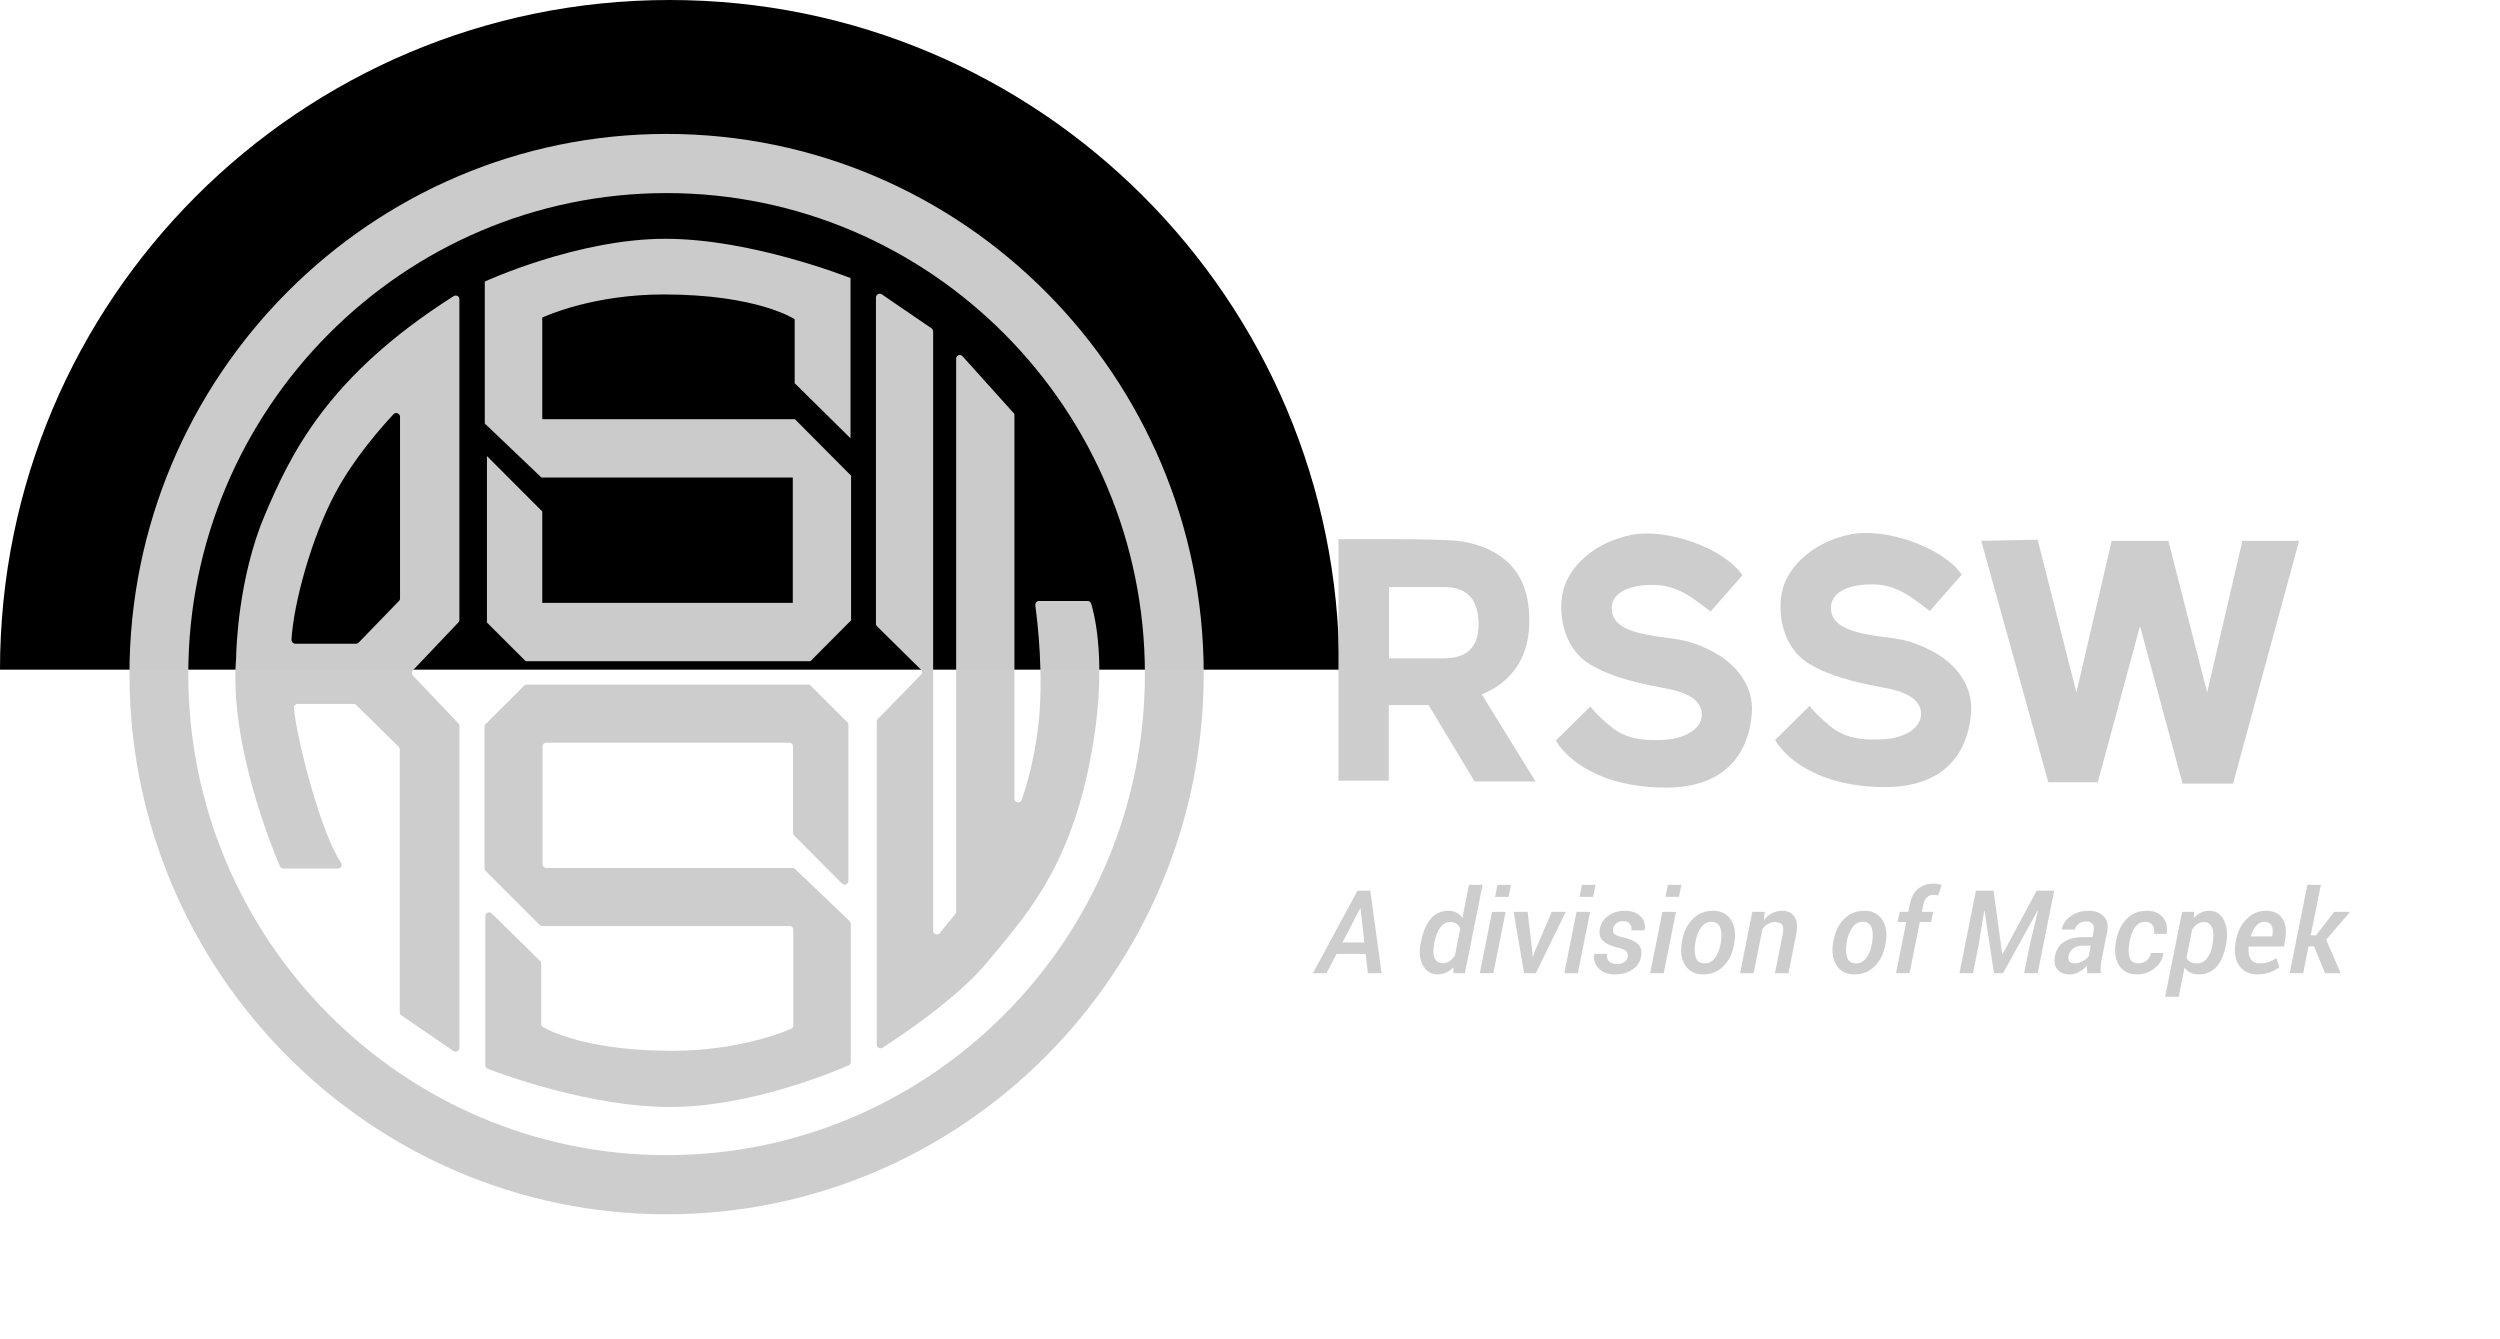 <?xml version="1.0" encoding="UTF-8"?>
<svg width="280px" height="150px" viewBox="0 0 280 150" version="1.1" xmlns="http://www.w3.org/2000/svg" xmlns:xlink="http://www.w3.org/1999/xlink">
    <title>Main Nav/logo/desktop-EN</title>
    <g id="Main-Nav/logo/desktop-EN" stroke="none" stroke-width="1" fill="none" fill-rule="evenodd">
        <path d="M150,75 C150,33.579 116.421,0 75,0 C33.579,0 0,33.579 0,75 L150,75 Z" id="Oval" fill="#000000"></path>
        <g id="Main-Nav/Brand-logo" transform="translate(147.045, 98.964)" fill="#CECDCD" fill-rule="nonzero">
            <g id="A-division-of-Macpek">
                <path d="M5.91,7.877 L2.647,7.877 L1.53,10.036 L0,10.036 L4.996,0.793 L6.43,0.793 L7.693,10.036 L6.157,10.036 L5.91,7.877 Z M3.313,6.589 L5.764,6.589 L5.332,2.768 L5.294,2.761 L3.313,6.589 Z" id="Shape"></path>
                <path d="M12.092,6.57 C12.325,5.402 12.697,4.522 13.209,3.929 C13.722,3.337 14.38,3.041 15.184,3.041 C15.509,3.041 15.807,3.11 16.075,3.25 C16.344,3.39 16.567,3.586 16.745,3.84 L17.488,0.133 L19.005,0.133 L17.024,10.036 L15.717,10.036 L15.755,9.356 C15.505,9.623 15.231,9.825 14.933,9.963 C14.635,10.1 14.32,10.169 13.99,10.169 C13.254,10.169 12.701,9.836 12.33,9.169 C11.96,8.503 11.872,7.681 12.067,6.703 L12.092,6.57 Z M13.59,6.703 C13.455,7.38 13.465,7.918 13.622,8.315 C13.779,8.713 14.1,8.912 14.587,8.912 C14.841,8.912 15.079,8.837 15.301,8.687 C15.523,8.537 15.725,8.326 15.907,8.055 L16.51,5.015 C16.417,4.79 16.274,4.616 16.082,4.491 C15.889,4.366 15.653,4.304 15.374,4.304 C14.93,4.304 14.56,4.508 14.266,4.916 C13.972,5.325 13.755,5.876 13.616,6.57 L13.59,6.703 Z" id="Shape"></path>
                <path d="M20.211,10.036 L18.694,10.036 L20.065,3.167 L21.582,3.167 L20.211,10.036 Z M21.918,1.485 L20.401,1.485 L20.674,0.133 L22.191,0.133 L21.918,1.485 Z" id="Shape"></path>
                <polygon id="Path" points="24.584 7.712 24.597 8.182 24.635 8.188 24.807 7.712 26.749 3.167 28.317 3.167 24.965 10.036 23.651 10.036 22.483 3.167 24.051 3.167"></polygon>
                <path d="M29.675,10.036 L28.158,10.036 L29.529,3.167 L31.046,3.167 L29.675,10.036 Z M31.383,1.485 L29.866,1.485 L30.139,0.133 L31.656,0.133 L31.383,1.485 Z" id="Shape"></path>
                <path d="M35.268,8.169 C35.306,7.928 35.247,7.73 35.093,7.576 C34.939,7.421 34.618,7.285 34.131,7.167 C33.395,6.993 32.854,6.745 32.51,6.424 C32.165,6.102 32.037,5.668 32.125,5.123 C32.219,4.526 32.524,4.03 33.043,3.634 C33.561,3.238 34.197,3.041 34.95,3.041 C35.703,3.041 36.286,3.249 36.699,3.666 C37.112,4.083 37.259,4.591 37.14,5.192 L37.127,5.23 L35.667,5.23 C35.714,4.938 35.659,4.693 35.502,4.494 C35.346,4.295 35.1,4.196 34.766,4.196 C34.453,4.196 34.193,4.28 33.985,4.45 C33.778,4.619 33.655,4.822 33.617,5.059 C33.579,5.305 33.631,5.497 33.773,5.637 C33.914,5.776 34.231,5.901 34.722,6.011 C35.505,6.189 36.064,6.44 36.401,6.763 C36.737,7.087 36.861,7.528 36.772,8.087 C36.67,8.726 36.353,9.233 35.82,9.607 C35.287,9.982 34.622,10.169 33.827,10.169 C33.027,10.169 32.413,9.937 31.986,9.474 C31.558,9.01 31.404,8.489 31.522,7.909 L31.535,7.871 L32.951,7.871 C32.9,8.269 32.98,8.559 33.192,8.741 C33.403,8.923 33.683,9.014 34.03,9.014 C34.368,9.014 34.649,8.936 34.871,8.782 C35.093,8.628 35.225,8.423 35.268,8.169 Z" id="Path"></path>
                <path d="M39.292,10.036 L37.775,10.036 L39.146,3.167 L40.663,3.167 L39.292,10.036 Z M41,1.485 L39.482,1.485 L39.755,0.133 L41.272,0.133 L41,1.485 Z" id="Shape"></path>
                <path d="M41.33,6.538 C41.499,5.476 41.892,4.627 42.51,3.993 C43.128,3.358 43.898,3.041 44.821,3.041 C45.705,3.041 46.365,3.371 46.801,4.031 C47.237,4.691 47.375,5.527 47.214,6.538 L47.195,6.671 C47.021,7.742 46.627,8.593 46.011,9.223 C45.395,9.854 44.624,10.169 43.697,10.169 C42.813,10.169 42.153,9.84 41.717,9.182 C41.281,8.524 41.146,7.687 41.311,6.671 L41.33,6.538 Z M42.828,6.671 C42.713,7.37 42.739,7.922 42.904,8.328 C43.069,8.734 43.399,8.938 43.894,8.938 C44.355,8.938 44.741,8.725 45.052,8.3 C45.364,7.874 45.572,7.332 45.678,6.671 L45.697,6.538 C45.803,5.853 45.773,5.305 45.608,4.894 C45.443,4.484 45.115,4.278 44.624,4.278 C44.163,4.278 43.777,4.493 43.466,4.923 C43.155,5.352 42.948,5.891 42.847,6.538 L42.828,6.671 Z" id="Shape"></path>
                <path d="M50.502,4.082 C50.777,3.747 51.089,3.49 51.438,3.31 C51.787,3.13 52.157,3.041 52.546,3.041 C53.168,3.041 53.631,3.262 53.936,3.704 C54.241,4.146 54.304,4.818 54.126,5.719 L53.263,10.036 L51.746,10.036 L52.609,5.732 C52.715,5.182 52.697,4.806 52.555,4.605 C52.414,4.404 52.14,4.304 51.733,4.304 C51.484,4.304 51.238,4.371 50.997,4.507 C50.756,4.642 50.54,4.828 50.35,5.065 L49.359,10.036 L47.842,10.036 L49.213,3.167 L50.604,3.167 L50.502,4.082 Z" id="Path"></path>
                <path d="M58.278,6.538 C58.447,5.476 58.841,4.627 59.458,3.993 C60.076,3.358 60.847,3.041 61.769,3.041 C62.653,3.041 63.314,3.371 63.75,4.031 C64.185,4.691 64.323,5.527 64.162,6.538 L64.143,6.671 C63.97,7.742 63.575,8.593 62.959,9.223 C62.344,9.854 61.572,10.169 60.646,10.169 C59.761,10.169 59.101,9.84 58.665,9.182 C58.229,8.524 58.094,7.687 58.259,6.671 L58.278,6.538 Z M59.776,6.671 C59.662,7.37 59.687,7.922 59.852,8.328 C60.017,8.734 60.347,8.938 60.842,8.938 C61.304,8.938 61.69,8.725 62.001,8.3 C62.312,7.874 62.52,7.332 62.626,6.671 L62.645,6.538 C62.751,5.853 62.721,5.305 62.556,4.894 C62.391,4.484 62.063,4.278 61.572,4.278 C61.111,4.278 60.725,4.493 60.414,4.923 C60.103,5.352 59.896,5.891 59.795,6.538 L59.776,6.671 Z" id="Shape"></path>
                <path d="M65.311,10.036 L66.454,4.31 L65.489,4.31 L65.717,3.167 L66.682,3.167 L66.847,2.368 C67.004,1.564 67.313,0.968 67.774,0.581 C68.235,0.194 68.823,0 69.539,0 C69.674,0 69.814,0.013 69.958,0.038 C70.101,0.063 70.256,0.095 70.421,0.133 L70.034,1.327 C69.962,1.31 69.878,1.295 69.783,1.282 C69.688,1.27 69.585,1.263 69.475,1.263 C69.192,1.263 68.952,1.359 68.758,1.552 C68.563,1.745 68.432,2.016 68.364,2.368 L68.199,3.167 L69.469,3.167 L69.24,4.31 L67.971,4.31 L66.828,10.036 L65.311,10.036 Z" id="Path"></path>
                <polygon id="Path" points="76.229 0.793 77.207 7.89 77.245 7.896 81.06 0.793 83.021 0.793 81.174 10.036 79.657 10.036 80.285 6.887 81.206 3.041 81.167 3.021 77.295 10.036 76.28 10.036 75.22 3.041 75.182 3.041 74.56 6.887 73.931 10.036 72.414 10.036 74.261 0.793"></polygon>
                <path d="M86.722,10.036 C86.705,9.892 86.695,9.75 86.693,9.61 C86.691,9.471 86.696,9.331 86.709,9.191 C86.447,9.475 86.145,9.709 85.804,9.893 C85.464,10.077 85.111,10.169 84.748,10.169 C84.142,10.169 83.686,9.98 83.38,9.601 C83.073,9.222 82.983,8.722 83.11,8.1 C83.25,7.393 83.592,6.865 84.138,6.516 C84.684,6.167 85.408,5.992 86.309,5.992 L87.312,5.992 L87.433,5.389 C87.509,5.008 87.474,4.722 87.328,4.529 C87.182,4.337 86.931,4.24 86.576,4.24 C86.275,4.24 86.009,4.326 85.776,4.497 C85.543,4.669 85.401,4.886 85.351,5.148 L83.897,5.148 L83.884,5.11 C83.977,4.534 84.305,4.046 84.868,3.644 C85.431,3.242 86.11,3.041 86.906,3.041 C87.608,3.041 88.163,3.248 88.569,3.663 C88.975,4.077 89.104,4.657 88.956,5.402 L88.347,8.455 C88.283,8.76 88.244,9.037 88.229,9.287 C88.214,9.536 88.224,9.786 88.258,10.036 L86.722,10.036 Z M85.332,8.931 C85.611,8.931 85.896,8.855 86.188,8.703 C86.48,8.55 86.711,8.366 86.88,8.15 L87.122,6.957 L86.093,6.957 C85.729,6.957 85.41,7.069 85.135,7.293 C84.86,7.518 84.693,7.778 84.633,8.074 C84.574,8.354 84.603,8.566 84.719,8.712 C84.835,8.858 85.04,8.931 85.332,8.931 Z" id="Shape"></path>
                <path d="M92.498,8.938 C92.824,8.938 93.12,8.826 93.387,8.604 C93.653,8.382 93.814,8.104 93.869,7.77 L95.24,7.77 L95.253,7.808 C95.164,8.48 94.832,9.042 94.256,9.493 C93.681,9.944 93.029,10.169 92.301,10.169 C91.387,10.169 90.721,9.84 90.302,9.182 C89.883,8.524 89.754,7.702 89.915,6.716 L89.946,6.494 C90.111,5.461 90.495,4.627 91.098,3.993 C91.701,3.358 92.481,3.041 93.438,3.041 C94.187,3.041 94.769,3.283 95.186,3.767 C95.603,4.252 95.744,4.862 95.608,5.599 L95.596,5.63 L94.212,5.63 C94.275,5.237 94.22,4.913 94.047,4.659 C93.873,4.405 93.605,4.278 93.241,4.278 C92.741,4.278 92.346,4.492 92.054,4.919 C91.762,5.347 91.565,5.872 91.463,6.494 L91.432,6.716 C91.322,7.384 91.34,7.922 91.486,8.328 C91.632,8.734 91.969,8.938 92.498,8.938 Z" id="Path"></path>
                <path d="M102.242,6.957 C102.026,8.023 101.668,8.825 101.169,9.363 C100.67,9.9 100.024,10.169 99.233,10.169 C98.89,10.169 98.58,10.103 98.303,9.972 C98.026,9.841 97.798,9.653 97.621,9.407 L96.967,12.676 L95.45,12.676 L97.348,3.167 L98.706,3.167 L98.655,3.834 C98.901,3.58 99.169,3.384 99.461,3.247 C99.753,3.109 100.067,3.041 100.401,3.041 C101.141,3.041 101.691,3.404 102.048,4.132 C102.406,4.86 102.479,5.757 102.267,6.824 L102.242,6.957 Z M100.756,6.824 C100.904,6.079 100.897,5.473 100.734,5.005 C100.571,4.538 100.249,4.304 99.766,4.304 C99.512,4.304 99.276,4.378 99.058,4.526 C98.84,4.674 98.645,4.879 98.471,5.142 L97.843,8.296 C97.927,8.504 98.066,8.662 98.259,8.772 C98.451,8.882 98.698,8.938 98.998,8.938 C99.442,8.938 99.812,8.761 100.106,8.407 C100.4,8.054 100.608,7.571 100.731,6.957 L100.756,6.824 Z" id="Shape"></path>
                <path d="M105.765,10.169 C104.884,10.169 104.217,9.847 103.762,9.204 C103.307,8.561 103.16,7.746 103.321,6.76 L103.359,6.506 C103.524,5.47 103.923,4.632 104.555,3.993 C105.188,3.354 105.911,3.036 106.723,3.04 C107.565,3.04 108.178,3.323 108.561,3.888 C108.944,4.453 109.061,5.203 108.913,6.138 L108.767,7.046 L104.8,7.046 C104.741,7.626 104.815,8.086 105.022,8.427 C105.229,8.767 105.574,8.938 106.057,8.938 C106.416,8.938 106.746,8.886 107.047,8.782 C107.347,8.678 107.639,8.533 107.923,8.347 L108.24,9.356 C107.965,9.585 107.616,9.778 107.193,9.934 C106.77,10.091 106.294,10.169 105.765,10.169 Z M106.526,4.278 C106.205,4.278 105.91,4.43 105.641,4.732 C105.372,5.035 105.174,5.419 105.047,5.884 L105.06,5.916 L107.447,5.916 L107.472,5.757 C107.54,5.305 107.5,4.945 107.352,4.678 C107.203,4.412 106.928,4.278 106.526,4.278 Z" id="Shape"></path>
                <polygon id="Path" points="112.131 7.033 111.509 7.033 110.913 10.036 109.402 10.036 111.382 0.133 112.893 0.133 111.757 5.795 112.347 5.795 114.385 3.167 116.124 3.167 116.137 3.199 113.483 6.284 115.115 10.036 113.356 10.036"></polygon>
            </g>
        </g>
        <g id="RSSW" transform="translate(14.5, 15)" fill="#CECDCD" fill-rule="nonzero">
            <g id="Group" transform="translate(135.409, 44.691)">
                <path d="M21.261,8.076 C20.572,2.415 15.721,1.21 13.535,0.909 C11.349,0.608 0,0.698 0,0.698 L0,27.741 L5.63,27.741 L5.63,19.279 L10.091,19.279 L15.242,27.832 L22.069,27.832 L16.05,18.074 C19.284,16.81 21.979,13.738 21.261,8.076 Z M11.828,14.039 C10.481,14.039 5.66,14.039 5.66,14.039 L5.66,6.059 C5.66,6.059 9.073,6.059 11.798,6.059 C14.164,6.059 15.691,7.173 15.691,10.245 C15.691,12.955 14.194,14.039 11.828,14.039 Z" id="Shape"></path>
                <polygon id="Path" points="101.243 0.879 97.29 17.864 92.948 0.879 86.6 0.879 82.647 17.864 78.305 0.759 71.987 0.879 79.503 27.922 85.043 27.922 89.774 10.425 94.535 28.072 100.194 28.072 107.591 0.879"></polygon>
                <path d="M41.683,13.166 C38.718,11.66 37.431,11.961 34.466,11.389 C31.651,10.817 30.603,9.883 30.603,8.408 C30.603,6.902 32.19,5.818 35.155,5.818 C38.119,5.818 39.796,7.414 41.683,8.799 L45.246,4.734 C43.18,1.692 36.772,-0.566 32.819,0.217 C28.867,1 26.261,3.439 25.363,5.818 C24.465,8.197 24.854,12.774 28.238,14.762 C31.591,16.749 36.353,17.261 37.73,17.653 C39.108,18.044 40.695,18.737 40.695,20.333 C40.695,21.929 38.868,23.013 36.532,23.164 C34.227,23.314 32.19,23.073 30.543,21.718 C28.747,20.243 28.208,19.43 28.208,19.43 L24.345,23.254 C25.573,25.332 29.226,28.464 36.502,28.524 C44.557,28.584 46.085,23.194 46.294,20.213 C46.534,17.231 44.647,14.641 41.683,13.166 Z" id="Path"></path>
                <path d="M66.237,13.106 C63.273,11.6 61.985,11.901 59.021,11.329 C56.206,10.757 55.158,9.823 55.158,8.348 C55.158,6.872 56.745,5.758 59.709,5.758 C62.674,5.758 64.351,7.354 66.237,8.739 L69.801,4.674 C67.735,1.632 61.326,-0.627 57.374,0.156 C53.421,0.939 50.816,3.379 49.918,5.758 C49.019,8.137 49.409,12.714 52.792,14.702 C56.146,16.689 60.907,17.201 62.285,17.593 C63.662,17.984 65.249,18.677 65.249,20.273 C65.249,21.869 63.423,22.953 61.087,23.104 C58.781,23.254 56.745,23.013 55.098,21.658 C53.301,20.182 52.762,19.369 52.762,19.369 L48.899,23.194 C50.127,25.272 53.78,28.404 61.057,28.464 C69.112,28.524 70.639,23.134 70.849,20.152 C71.088,17.171 69.232,14.581 66.237,13.106 Z" id="Path"></path>
            </g>
            <g id="Group" opacity="0.99">
                <path d="M60.159,0 C93.337,0 120.317,27.133 120.317,60.5 C120.317,93.867 93.337,121 60.159,121 C26.98,121 0,93.837 0,60.5 C0,27.163 26.98,0 60.159,0 Z M60.159,6.625 C30.633,6.625 6.588,30.777 6.588,60.5 C6.588,90.223 30.603,114.375 60.159,114.375 C89.714,114.375 113.729,90.223 113.729,60.5 C113.729,30.777 89.684,6.625 60.159,6.625 Z M76.029,61.674 C76.125,61.674 76.221,61.694 76.271,61.748 L76.299,61.795 L80.401,65.89 C80.473,65.963 80.507,66.035 80.517,66.123 L80.521,66.192 L80.521,83.658 C80.521,83.899 80.311,84.08 80.102,84.08 C80.006,84.08 79.929,84.06 79.856,84.006 L79.802,83.959 L74.442,78.569 C74.37,78.496 74.337,78.424 74.326,78.336 L74.322,78.268 L74.322,68.601 C74.322,68.387 74.18,68.22 73.981,68.186 L73.903,68.179 L46.684,68.179 C46.471,68.179 46.305,68.322 46.271,68.523 L46.264,68.601 L46.264,81.791 C46.264,82.005 46.406,82.172 46.606,82.206 L46.684,82.213 L74.262,82.213 C74.352,82.213 74.425,82.246 74.494,82.289 L74.562,82.333 L80.671,88.175 C80.716,88.243 80.76,88.311 80.78,88.391 L80.79,88.476 L80.79,103.925 C80.79,104.106 80.701,104.256 80.551,104.317 C78.904,105.039 69.501,108.984 60.578,108.984 C51.654,108.984 41.862,105.371 40.126,104.708 C40.001,104.658 39.897,104.545 39.866,104.404 L39.856,104.317 L39.856,87.603 C39.856,87.362 40.066,87.181 40.275,87.181 C40.371,87.181 40.448,87.201 40.521,87.255 L40.575,87.302 L45.995,92.632 C46.067,92.704 46.1,92.777 46.111,92.864 L46.115,92.933 L46.115,99.679 C46.115,99.83 46.204,99.98 46.324,100.04 C47.282,100.582 51.624,102.69 60.787,102.69 C67.914,102.69 72.945,100.733 74.113,100.221 C74.238,100.171 74.321,100.058 74.345,99.917 L74.352,99.83 L74.352,89.139 C74.352,88.925 74.21,88.758 74.011,88.724 L73.933,88.717 L46.234,88.717 C46.139,88.717 46.062,88.698 45.989,88.644 L45.935,88.597 L39.886,82.544 C39.814,82.472 39.781,82.399 39.77,82.312 L39.766,82.243 L39.766,66.402 C39.766,66.306 39.786,66.229 39.839,66.156 L39.886,66.101 L44.198,61.795 C44.27,61.723 44.342,61.689 44.429,61.678 L44.498,61.674 L76.029,61.674 Z M36.532,18.099 C36.745,18.099 36.911,18.218 36.945,18.435 L36.952,18.52 L36.952,54.417 C36.952,54.507 36.918,54.581 36.876,54.65 L36.832,54.718 L31.741,60.078 C31.61,60.21 31.594,60.434 31.692,60.589 L31.741,60.651 L36.832,66.011 C36.904,66.083 36.937,66.156 36.948,66.243 L36.952,66.312 L36.952,102.359 C36.952,102.6 36.742,102.781 36.532,102.781 C36.465,102.781 36.398,102.781 36.343,102.755 L36.293,102.721 L30.454,98.715 C30.358,98.667 30.3,98.58 30.281,98.471 L30.274,98.384 L30.274,68.932 C30.274,68.836 30.255,68.759 30.201,68.685 L30.154,68.631 L25.393,63.963 C25.321,63.891 25.249,63.857 25.162,63.847 L25.094,63.843 L18.835,63.843 C18.596,63.843 18.386,64.054 18.416,64.294 C18.685,67.487 21.35,78.147 23.686,81.61 C23.88,81.888 23.716,82.218 23.43,82.267 L23.357,82.273 L17.248,82.273 C17.068,82.273 16.919,82.182 16.859,82.032 C16.062,80.191 11.275,68.598 11.917,59.093 L11.948,58.693 L11.948,58.609 C11.958,57.811 12.164,49.762 15.152,42.702 C18.057,35.866 22.159,27.133 36.323,18.159 C36.383,18.129 36.472,18.099 36.532,18.099 Z M84.024,17.888 C84.064,17.888 84.118,17.901 84.166,17.919 L84.234,17.948 L89.834,21.773 C89.929,21.845 89.987,21.937 90.006,22.047 L90.013,22.134 L90.013,89.229 C90.013,89.5 90.223,89.651 90.433,89.651 C90.528,89.651 90.624,89.632 90.705,89.562 L90.762,89.5 L92.499,87.362 C92.539,87.302 92.565,87.242 92.579,87.181 L92.589,87.091 L92.589,25.176 C92.589,24.905 92.798,24.754 93.008,24.754 C93.075,24.754 93.159,24.788 93.235,24.843 L93.307,24.905 L98.997,31.229 C99.069,31.277 99.102,31.364 99.113,31.443 L99.116,31.5 L99.116,74.443 C99.116,74.714 99.326,74.865 99.536,74.865 C99.685,74.865 99.865,74.774 99.925,74.594 C100.524,72.877 101.332,70.076 101.782,66.342 C102.44,60.771 101.692,54.537 101.452,52.791 C101.426,52.55 101.588,52.356 101.793,52.316 L101.871,52.309 L107.321,52.309 C107.501,52.309 107.651,52.429 107.711,52.61 C107.724,52.654 107.739,52.702 107.754,52.756 L107.804,52.931 C108.311,54.765 109.518,60.702 107.501,70.618 C105.045,82.755 99.985,88.025 96.032,92.813 C92.738,96.788 86.36,101.064 84.324,102.359 C84.264,102.389 84.174,102.419 84.114,102.419 C83.928,102.419 83.742,102.277 83.702,102.076 L83.695,101.998 L83.695,65.83 C83.695,65.734 83.714,65.657 83.768,65.584 L83.815,65.529 L88.636,60.59 C88.793,60.432 88.79,60.205 88.686,60.05 L88.636,59.988 L83.725,55.14 C83.653,55.067 83.62,54.995 83.609,54.907 L83.605,54.838 L83.605,18.31 C83.605,18.069 83.815,17.888 84.024,17.888 Z M60.009,11.745 C69.675,11.745 80.421,16.029 80.753,16.139 L80.76,16.141 L80.76,34.09 L74.502,27.916 L74.502,20.749 C74.502,20.749 70.37,17.978 59.829,17.978 C51.931,17.978 46.605,20.396 46.253,20.559 L46.234,20.568 L46.234,31.951 L74.532,31.951 L80.82,38.276 L80.82,54.477 L76.269,59.055 L44.378,59.055 L40.036,54.718 L40.036,36.077 L46.234,42.281 L46.234,52.52 L74.292,52.52 L74.292,38.486 L46.145,38.486 L39.796,32.433 L39.796,16.533 C39.796,16.533 50.187,11.745 60.009,11.745 Z M29.885,31.259 C29.765,31.259 29.675,31.289 29.585,31.379 C28.238,32.825 25.183,36.258 23.087,40.173 C20.392,45.172 18.386,52.55 18.146,56.645 C18.146,56.859 18.288,57.05 18.488,57.09 L18.566,57.097 L25.363,57.097 C25.459,57.097 25.536,57.078 25.608,57.024 L25.662,56.977 L30.184,52.309 C30.256,52.237 30.29,52.164 30.3,52.077 L30.304,52.008 L30.304,31.68 C30.304,31.44 30.094,31.259 29.885,31.259 Z" id="Combined-Shape"></path>
            </g>
        </g>
    </g>
</svg>